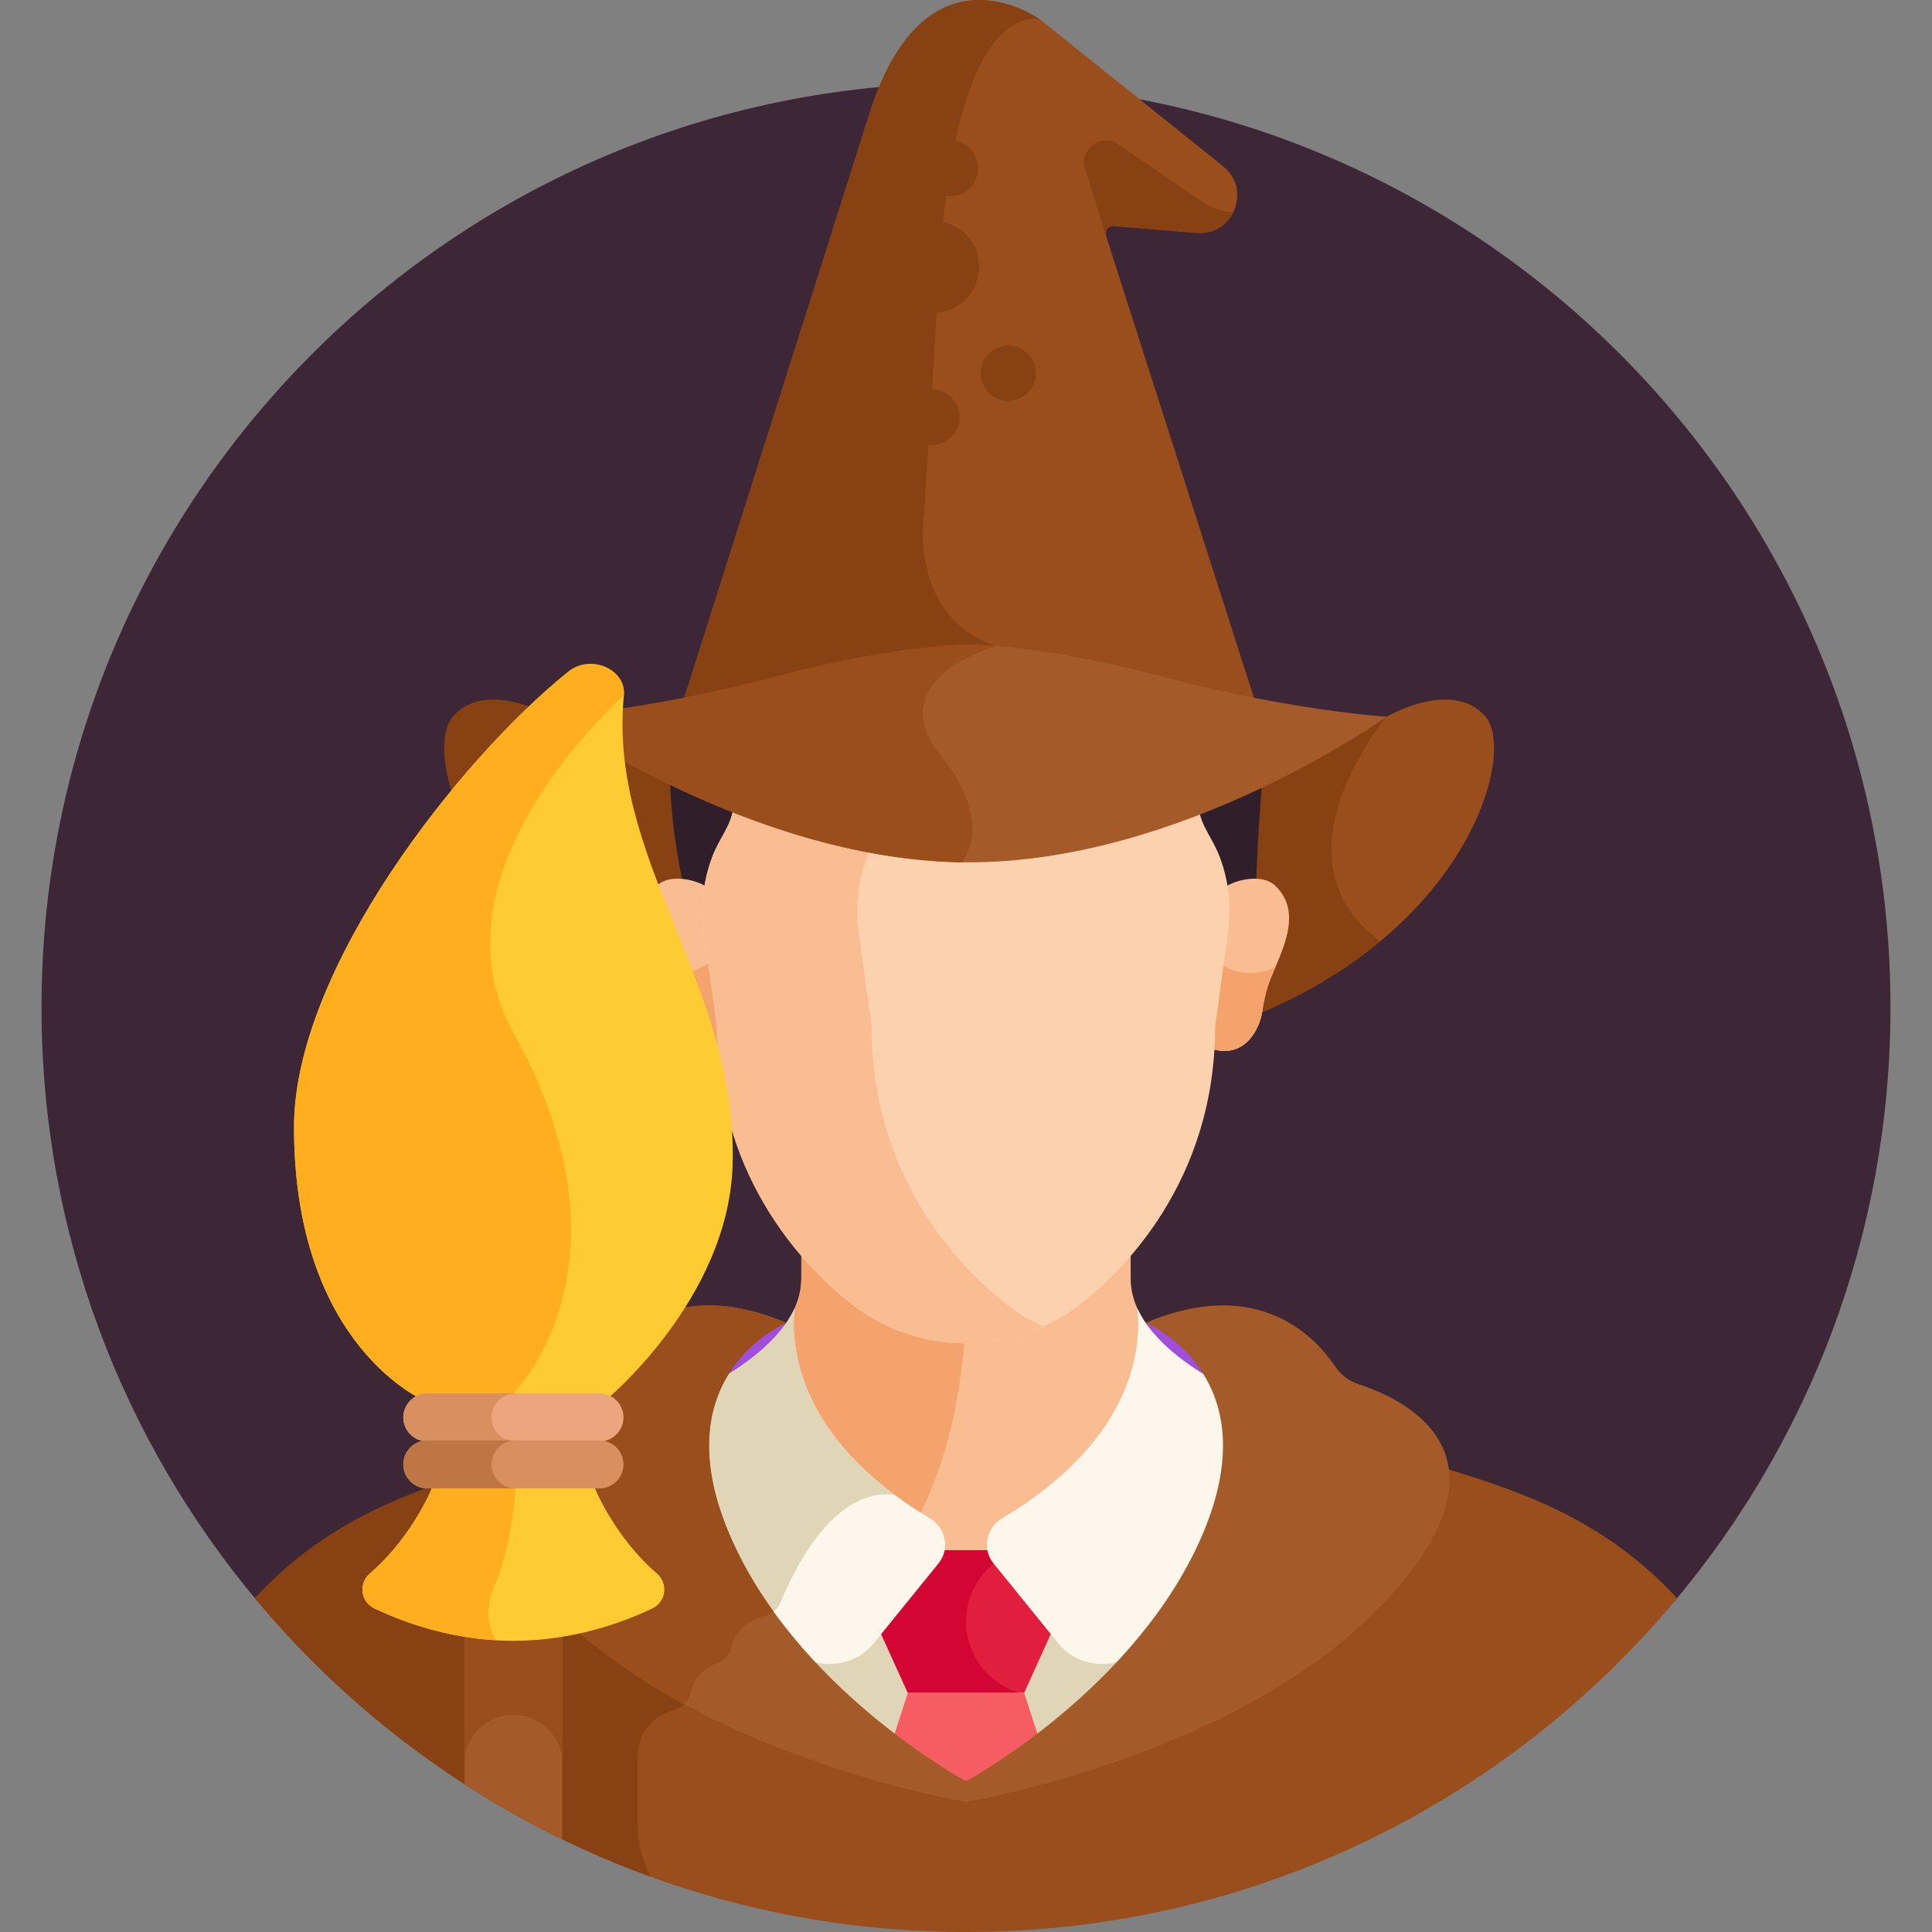 <?xml version="1.0" encoding="UTF-8"?>
<svg xmlns="http://www.w3.org/2000/svg" id="Layer_1" height="512" viewBox="0 0 512 512" width="512">
  <rect x="0" y="0" width="512" height="512" fill="#808080" stroke="none"/>
  <g>
    <path d="m443.605 424.556c35.811-42.596 57.394-97.551 57.394-157.555 0-135.309-109.69-244.999-244.999-244.999s-244.999 109.69-244.999 244.999c0 60.004 21.584 114.959 57.394 157.555z" fill="#3d2736"></path>
    <path d="m208.413 350.583h95.175s13.193 3.778 16.482 14.306h-128.147s4.521-10.35 16.49-14.306z" fill="#9f4edd"></path>
    <path d="m193.433 414.645h125.64c5.416-14.686 7.572-29.55 8.329-42.848.053-.936.474-1.725 1.095-2.3-16.371-8.141-28.859-18.381-28.859-30.678 0-5.8 0-4.062 0-7.817-10.573 9.04-28.705 20.558-43.638 20.903-14.933-.346-33.065-11.863-43.638-20.903v7.817c0 12.166-12.226 22.317-28.34 30.416.602.573 1.009 1.351 1.06 2.272.744 13.373 2.896 28.346 8.351 43.138z" fill="#f9bd91"></path>
    <path d="m212.362 331.002v7.818c0 12.166-12.226 22.317-28.339 30.416.601.573 1.009 1.351 1.06 2.272.743 13.373 2.895 28.346 8.35 43.138h41.276c16.942-19.055 20.409-49.873 21.112-62.748-14.899-.434-32.928-11.892-43.459-20.896z" fill="#f4a36c"></path>
    <path d="m193.433 414.645c6.899 18.709 19.085 37.129 40.427 51.649 13.382 9.105 31.393 9.109 44.774.005 21.349-14.524 33.54-32.945 40.439-51.654z" fill="#e0d5b7"></path>
    <path d="m330.725 369.033c-1.135-.702-2.455-.691-3.515-.185.427.218.855.435 1.287.65-.62.575-1.041 1.364-1.095 2.3-1.722 30.238-10.661 68.488-48.768 94.413-13.382 9.104-31.393 9.1-44.774-.005-38.215-26.001-47.093-64.413-48.777-94.699-.051-.921-.458-1.698-1.06-2.272.43-.216.855-.434 1.279-.653-1.073-.529-2.42-.548-3.573.173-36.639 22.921-79.578 17.431-114.179 54.8 44.94 54.038 112.674 88.445 188.45 88.445s143.51-34.407 188.45-88.444c-34.457-37.216-77.185-31.928-113.725-54.523z" fill="#994e1c"></path>
    <path d="m168.987 484.315s0-6 0-18.625c0-8.185 5.718-11.372 9.74-12.602 2.088-.638 3.762-2.272 4.252-4.399 1.128-4.9 4.5-7.007 7.112-7.911 1.915-.663 3.265-2.307 3.756-4.273 1.001-4.005 3.653-6.16 6.178-7.321-10.467-19.252-13.953-39.869-14.943-57.677-.051-.92-.459-1.698-1.06-2.272.43-.216.855-.434 1.279-.653-1.073-.529-2.42-.548-3.573.173-36.639 22.921-79.578 17.431-114.179 54.8 27.508 33.075 63.565 58.776 104.769 73.754-3.234-6.389-3.331-12.994-3.331-12.994z" fill="#874112"></path>
    <g>
      <path d="m136.056 432.835c-4.553 0-8.88-.411-12.936-1.073v41.095c8.293 5.364 16.929 10.241 25.871 14.59v-55.685c-4.055.662-8.382 1.073-12.935 1.073z" fill="#a55b29"></path>
    </g>
    <path d="m136.056 432.835c-4.553 0-8.88-.411-12.936-1.073v35.39c0-7.044 5.756-12.649 12.799-12.636h.137.137c7.043-.013 12.799 5.593 12.799 12.636v-35.39c-4.056.662-8.383 1.073-12.936 1.073z" fill="#994e1c"></path>
    <path d="m271.416 448.613h-30.832l-17.119-37.786h65.07z" fill="#e21e3f"></path>
    <g>
      <path d="m257.783 437.871c-5.082-11.217 1.236-23.715 12.196-27.045h-46.514l17.119 37.786h29.437c-5.347-1.629-9.856-5.483-12.238-10.741z" fill="#d30532"></path>
    </g>
    <path d="m277.376 467.086-5.96-18.473h-30.832l-5.876 18.213c12.872 8.278 29.713 8.365 42.668.26z" fill="#f55d62"></path>
    <path d="m300.167 438.666c20.22-20.984 25.9-43.435 27.235-66.868.053-.936.474-1.725 1.095-2.3-12.698-6.315-23.055-13.893-27.065-22.713.982 8.683.269 34.043-35.839 55.568-4.324 2.578-5.404 8.147-2.281 11.997l17.21 21.223c4.414 5.443 12.321 6.99 18.615 3.641z" fill="#fcf6eb"></path>
    <path d="m248.689 414.351c3.122-3.85 2.043-9.419-2.281-11.997-36.115-21.529-36.821-46.894-35.839-55.573-3.955 8.7-14.085 16.191-26.546 22.455.602.573 1.009 1.351 1.06 2.272 1.318 23.7 7.043 46.467 27.781 67.707 6.294 3.349 14.201 1.802 18.615-3.641z" fill="#fcf6eb"></path>
    <path d="m237.274 396.3-.001-.002c-27.093-20.023-27.597-41.641-26.705-49.517-3.955 8.7-14.085 16.191-26.546 22.455.601.573 1.009 1.351 1.06 2.272 1.089 19.587 5.198 38.536 18.295 56.513 1.531-.609 2.774-1.786 3.421-3.327 14.15-33.697 30.476-28.394 30.476-28.394z" fill="#e0d5b7"></path>
    <path d="m360.138 366.874c-2.541-.825-4.729-2.442-6.183-4.599-5.039-7.475-20.046-24.513-50.368-11.69 0 0 32.699 13.305 15.543 54.992s-63.13 66.479-63.13 66.479v5.469s72.689-12.032 110.96-52.981c36.596-39.155 5.172-53.778-6.822-57.67z" fill="#a55b29"></path>
    <path d="m151.862 366.874c2.541-.825 4.729-2.442 6.183-4.599 5.039-7.475 20.046-24.515 50.368-11.692 0 0-32.699 13.307-15.543 54.993 17.156 41.687 63.131 66.48 63.131 66.48v5.469s-72.689-12.032-110.96-52.981c-36.597-39.155-5.173-53.778 6.821-57.67z" fill="#a55b29"></path>
    <path d="m182.979 448.689c1.128-4.9 4.5-7.007 7.112-7.911 1.915-.663 3.265-2.307 3.756-4.273 1.357-5.427 5.744-7.461 8.74-8.223.891-.227 1.705-.642 2.401-1.201-4.718-6.547-8.919-13.732-12.118-21.504-17.156-41.687 15.543-54.993 15.543-54.993-30.322-12.823-45.329 4.217-50.368 11.692-1.454 2.157-3.642 3.774-6.183 4.599-11.994 3.893-43.418 18.515-6.822 57.672 10.283 11.002 23.051 19.914 36.226 27.069.833-.783 1.449-1.779 1.713-2.927z" fill="#994e1c"></path>
    <path d="m205.023 218.142c-26.553-8.95-47.625-21.878-55.49-27.053l-3.343-1.166s-17.44-10.196-26.195 0c-9.24 10.761 7.901 68.342 85.028 86.75z" fill="#874112"></path>
    <path d="m393.665 189.923c-8.755-10.196-26.195 0-26.195 0l-3.343 1.166c-8.021 5.277-29.766 18.619-57.058 27.581v58.382c78.475-17.993 95.899-76.295 86.596-87.129z" fill="#994e1c"></path>
    <path d="m367.47 189.923-3.343 1.166c-8.021 5.277-29.766 18.619-57.058 27.581v58.382c25.701-5.893 44.852-16.11 58.662-27.566-29.987-22.226 1.739-59.563 1.739-59.563z" fill="#874112"></path>
    <path d="m317.164 214.183c.35 2.5 1.205 4.917 2.578 7.072 1.229 1.928 2.204 3.972 2.978 5.991.962 2.51 1.646 5.102 2.069 7.736 2.232-1.081 5.423-2.259 8.152-1.874.334-11.581 1.403-24.065 1.403-24.065.168-.823.317-1.637.461-2.448-5.404 2.576-11.323 5.166-17.641 7.588z" fill="#301e2a"></path>
    <path d="m177.548 205.967c.313 14.306 3.25 27.087 3.25 27.087 2.269.151 4.643 1.07 6.414 1.928.434-2.699 1.142-5.356 2.141-7.924.762-1.957 1.714-3.934 2.905-5.802 1.486-2.331 2.38-4.966 2.665-7.682-6.237-2.444-12.067-5.04-17.375-7.607z" fill="#301e2a"></path>
    <path d="m337.822 234.612c-3.382-3.1-10.12-1.528-13.033.37.638 3.974.675 8.04.123 12.055l-3.438 25.037c0 2.018-.064 3.999-.18 5.944 8.383 2.528 12.546-4.997 13.248-10.162.302-2.223.796-4.414 1.48-6.553 2.231-6.963 10.275-18.925 1.8-26.691z" fill="#f9bd91"></path>
    <path d="m331.456 257.86c-2.839 0-5.48-.82-7.725-2.216l-2.256 16.43c0 2.018-.063 3.999-.18 5.944 8.382 2.528 12.546-4.997 13.248-10.162.302-2.223.796-4.414 1.48-6.553.471-1.472 1.203-3.169 1.983-5.001-1.973.989-4.193 1.558-6.55 1.558z" fill="#f4a36c"></path>
    <path d="m174.178 234.612c3.382-3.1 10.12-1.528 13.033.37-.638 3.974-.674 8.04-.123 12.055l3.438 25.037c0 2.018.064 3.999.181 5.944-8.383 2.528-12.547-4.997-13.248-10.162-.302-2.223-.796-4.414-1.48-6.553-2.231-6.963-10.275-18.925-1.801-26.691z" fill="#f9bd91"></path>
    <path d="m188.183 255.011c-2.429 1.783-5.417 2.849-8.66 2.849-1.868 0-3.647-.363-5.29-.999.689 1.619 1.322 3.121 1.746 4.442.685 2.138 1.178 4.33 1.48 6.553.701 5.164 4.865 12.69 13.248 10.162-.117-1.946-.181-3.926-.181-5.944z" fill="#f4a36c"></path>
    <g>
      <path d="m323.225 227.053c-2.021-5.274-4.919-7.971-5.577-13.057-17.959 6.932-39.161 12.532-60.818 12.532-22.296 0-44.114-5.934-62.403-13.148-.478 5.419-3.496 8.142-5.577 13.483-2.455 6.308-3.25 13.307-2.297 20.242l3.433 24.969c0 41.349 25.018 65.242 35.775 73.595 17.675 13.726 42.681 13.822 60.479 0 10.757-8.354 35.775-32.246 35.77-73.522l3.438-25.037c.943-6.867.174-13.802-2.223-20.057z" fill="#fcd2ae"></path>
    </g>
    <g>
      <path d="m266.768 345.669c-10.757-8.354-35.775-32.246-35.775-73.595l-3.433-24.969c-.954-6.935-.158-13.935 2.297-20.242.393-1.008.819-1.924 1.256-2.781-13.078-2.392-25.54-6.305-36.686-10.702-.478 5.418-3.496 8.142-5.577 13.483-2.455 6.308-3.251 13.307-2.297 20.242l3.433 24.969c0 41.349 25.018 65.242 35.775 73.595 14.641 11.369 34.309 13.377 50.747 5.879-3.415-1.556-6.688-3.509-9.74-5.879z" fill="#f9bd91"></path>
    </g>
    <path d="m293.109 62.492c-.414-1.356.671-2.702 2.084-2.585l21.904 1.818c9.78.811 14.699-11.531 7.041-17.669l-48.543-38.906s-29.419-21.395-44.564 23.029l-50.031 157.836c6.362-1.329 13.223-2.924 20.446-4.846 35.545-9.459 55.383-9.223 55.383-9.223s19.839-.237 55.383 9.223c7.222 1.922 14.083 3.517 20.446 4.846z" fill="#994e1c"></path>
    <path d="m231.032 28.179-50.031 157.836c6.362-1.329 13.223-2.924 20.445-4.846 35.545-9.459 55.384-9.223 55.384-9.223s3.348-.039 9.747.569c-.727-.509-1.622-.956-2.721-1.325-21.257-7.125-19.243-30.875-19.243-30.875s0 0 4.5-71 26.482-64.165 26.482-64.165-29.419-21.395-44.563 23.029z" fill="#874112"></path>
    <path d="m187.211 234.982v.001z" fill="#633"></path>
    <path d="m295.193 59.908 21.904 1.818c4.59.381 8.109-2.136 9.76-5.549-4.145.053-7.387-2.067-7.387-2.067l-23.081-15.847c-4.545-3.12-10.472 1.258-8.824 6.519l5.545 17.71c-.416-1.356.67-2.702 2.083-2.584z" fill="#874112"></path>
    <path d="m308.789 179.496c-33.347-8.875-51.959-8.653-51.959-8.653s-18.612-.222-51.96 8.653c-33.347 8.874-58.68 10.427-58.68 10.427s53.769 38.604 110.64 38.604 110.64-38.604 110.64-38.604-25.333-1.553-58.681-10.427z" fill="#a55b29"></path>
    <path d="m263.856 171.189c-4.596-.372-6.99-.345-6.99-.345s-18.618-.222-51.976 8.655-58.699 10.431-58.699 10.431 52.644 37.79 108.855 38.597c3.427-5.308 5.315-14.704-6.095-28.833-.001.001-16.637-17.752 14.905-28.505z" fill="#994e1c"></path>
    <path d="m160.215 371.355h-47.39s-34.902-14.245-34.902-72.674c0-41.833 43.913-97.57 72.678-120.673 5.917-4.753 15.393-.648 14.725 6.329-4.201 43.876 30.063 76.282 28.83 124.138-.924 35.903-33.941 62.88-33.941 62.88z" fill="#fecb32"></path>
    <path d="m165.326 184.337v-1.349c-.577-6.134-9.201-9.418-14.725-4.981-28.765 23.103-72.678 78.84-72.678 120.673 0 58.429 34.902 72.674 34.902 72.674h20.003l3.228-2.081s34.327-33.96 0-95.616c-23.902-42.932 29.27-89.32 29.27-89.32z" fill="#ffae1e"></path>
    <path d="m172.935 426.225c-7.868 3.763-21.07 8.61-36.879 8.61s-29.011-4.847-36.879-8.61c-3.606-1.725-4.207-6.594-1.182-9.208 11.763-10.163 16.849-23.528 16.849-23.528h21.213 21.213s5.085 13.365 16.849 23.528c3.023 2.614 2.422 7.483-1.184 9.208z" fill="#fecb32"></path>
    <path d="m99.177 426.225c7.098 3.395 18.545 7.66 32.323 8.464-2.567-3.676-2.873-8.681-.387-14.542 4.667-11 5.504-25.698 5.504-25.698l-1.477-.96h-20.297s-5.086 13.365-16.849 23.528c-3.025 2.614-2.423 7.483 1.183 9.208z" fill="#ffae1e"></path>
    <path d="m158.87 369.274h-45.629c-3.5 0-6.364 2.864-6.364 6.364 0 3.5 2.864 6.364 6.364 6.364h45.629c3.5 0 6.364-2.864 6.364-6.364 0-3.5-2.864-6.364-6.364-6.364z" fill="#eda57e"></path>
    <path d="m130.252 375.638c0-3.5 2.864-6.364 6.364-6.364h-23.375c-3.5 0-6.364 2.864-6.364 6.364s2.864 6.364 6.364 6.364h23.375c-3.5 0-6.364-2.864-6.364-6.364z" fill="#d89060"></path>
    <path d="m158.87 381.722h-45.629c-3.5 0-6.364 2.864-6.364 6.364 0 3.5 2.864 6.364 6.364 6.364h45.629c3.5 0 6.364-2.864 6.364-6.364 0-3.5-2.864-6.364-6.364-6.364z" fill="#d89060"></path>
    <path d="m130.252 388.086c0-3.5 2.864-6.364 6.364-6.364h-23.375c-3.5 0-6.364 2.864-6.364 6.364s2.864 6.364 6.364 6.364h23.375c-3.5 0-6.364-2.864-6.364-6.364z" fill="#bf7645"></path>
    <g fill="#874112">
      <path d="m259.16 43.417c.646 4.017-2.086 7.798-6.103 8.444s-7.798-2.086-8.445-6.104c-.646-4.017 2.086-7.798 6.104-8.444 4.017-.646 7.798 2.087 8.444 6.104z"></path>
      <ellipse cx="247.227" cy="70.846" rx="12.146" ry="12.146" transform="matrix(.586 -.811 .811 .586 44.987 229.714)"></ellipse>
      <ellipse cx="267.248" cy="98.898" rx="7.333" ry="7.333" transform="matrix(.707 -.707 .707 .707 8.344 217.94)"></ellipse>
      <circle cx="246.998" cy="110.565" r="7.333"></circle>
    </g>
  </g>
</svg>
